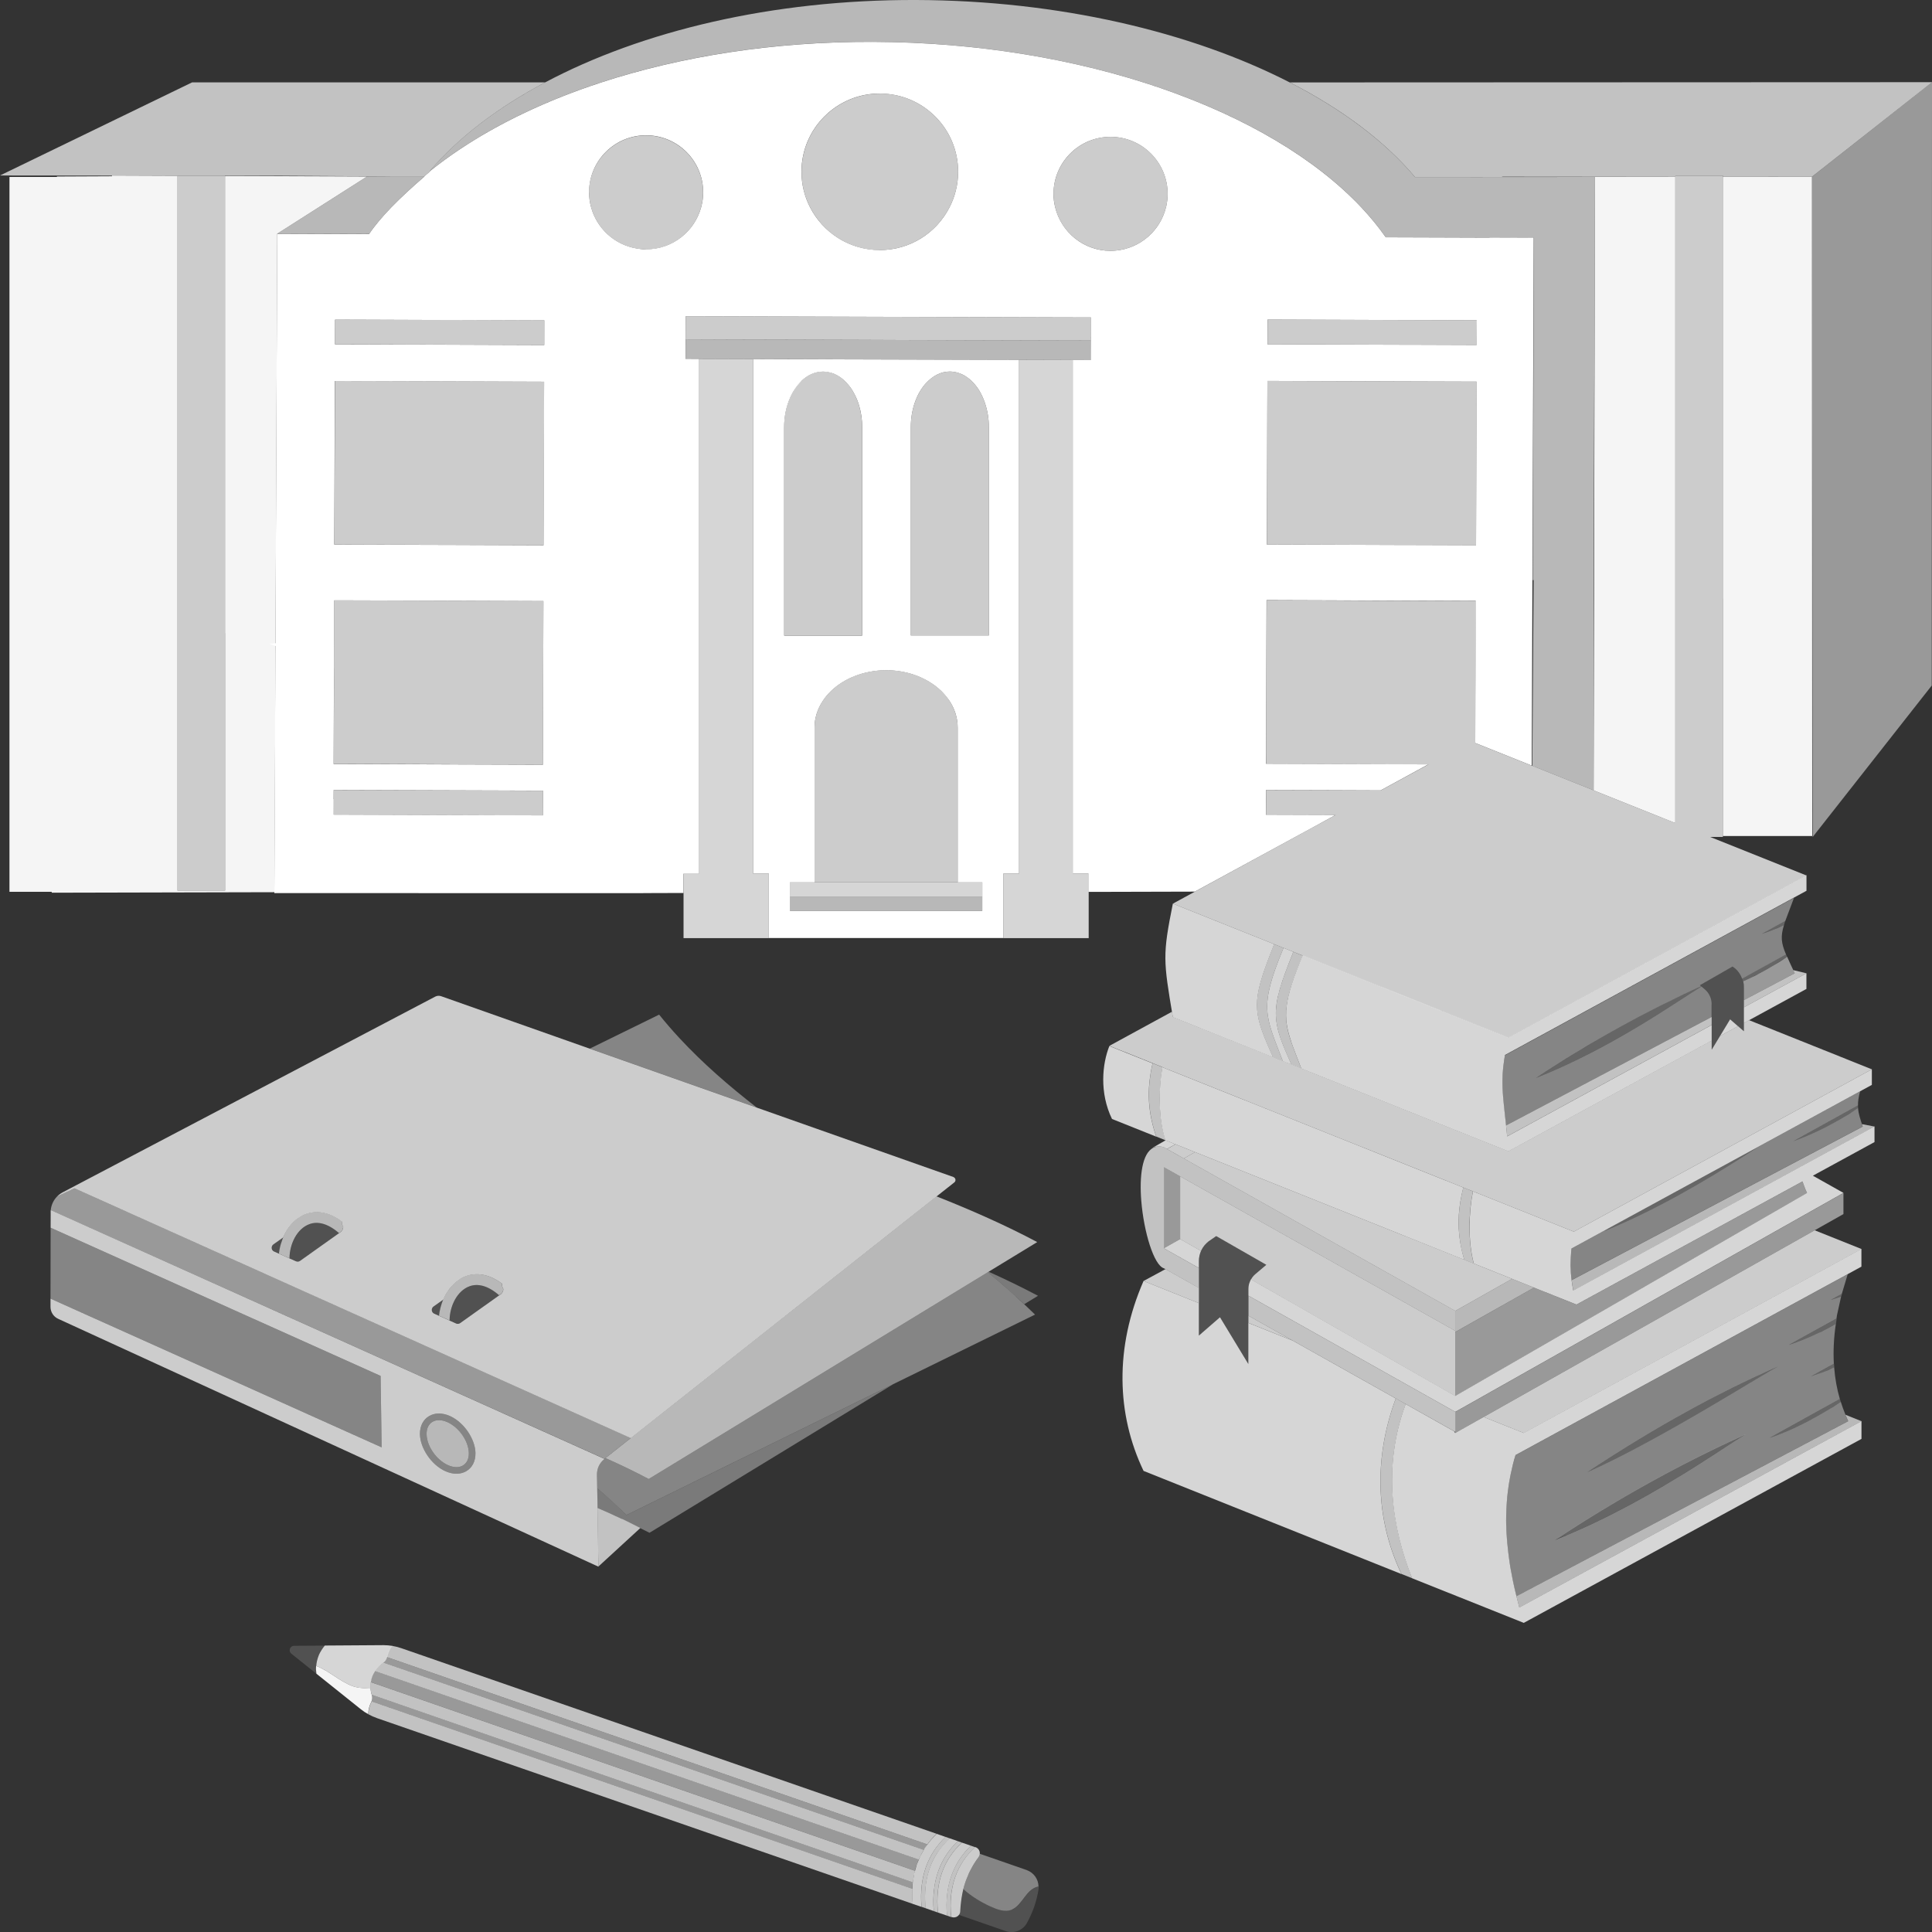 <svg viewBox="0 0 300 300" xmlns="http://www.w3.org/2000/svg"><rect x="0" y="0" width="300" height="300" fill="#333333" stroke="none"/><g fill="#fff"><path d="m 231.31 36.9 l -5.85 -.02 -9.11 -.03 h -1.17 c -1.11 -1.59 -2.38 -3.14 -3.79 -4.64 -14.23 -15.15 -43.34 -25.61 -75.89 -25.71 -15.42 -.05 -29.82 2.27 -42.17 6.31 -8.4 2.75 -15.85 6.3 -22.04 10.45 -1.57 1.05 -3.06 2.14 -4.46 3.27 -.28 .33 -.66 .57 -.96 .88 h .04 l -.05 .04 -.01 .01 c -1.74 1.5 -3.51 3.11 -5.11 4.76 -1.31 1.36 -2.5 2.75 -3.44 4.14 l -1.59 -.01 -12.67 -.04 -.07 17.54 -.09 20.18 -.11 25.85 c -.32 .06 -.66 .08 -1 .05 l 1 .38 -.01 1.21 -.16 37.05 v .11 l 57.28 .01 v -.01 l 6.25 -.02 v -2.99 h 2.44 v -79.94 l -2.13 -.01 .01 -2.09 v -.94 h -.01 l .01 -2.89 v -.7 l 7.33 .02 8.37 .03 42.71 .13 4.54 .01 v .71 l -.01 2.32 h .01 l -.01 1.52 -.01 2.08 -2.8 -.01 v 79.74 h 2.44 v 2.84 h 1.07 l 15.44 -.04 9.19 -5 9.26 -5.04 1.72 -.94 1.68 -.92 -1.59 -.01 -9.23 -.03 .01 -2.41 .01 -1.43 9.96 .03 7.84 .03 7.41 -4.04 -13.86 -.05 -11.34 -.04 .01 -1.7 .01 -3.6 .06 -19.4 v -.71 l 11.39 .04 8.27 .03 12.82 .04 -.04 12.59 -.01 2.44 -.02 7.04 8.77 3.51 .3 -81.98 -6.87 -.02 z m -14.96 16.63 l -8.27 -.03 -11.27 -.04 .01 -3.37 v -.47 l 11.25 .04 8.27 .03 12.96 .04 -.01 3.84 -8.71 -.03 -4.24 -.01 z m -19.57 11 l .02 -4.91 v -.47 l 11.28 .04 8.27 .03 12.93 .04 -.08 25.4 -8.71 -.03 -4.14 -.01 -8.27 -.03 -11.37 -.04 .05 -13.83 .02 -6.2 z m -24.3 -43.28 c 4.89 .02 8.84 3.99 8.83 8.88 0 .65 -.08 1.27 -.21 1.88 -.01 .07 -.04 .13 -.05 .19 -.89 3.63 -4 6.37 -7.81 6.71 -.27 .02 -.54 .04 -.82 .04 -4.16 -.01 -7.62 -2.89 -8.57 -6.75 -.17 -.69 -.27 -1.4 -.26 -2.13 .02 -4.89 3.99 -8.84 8.89 -8.82 z m -35.82 -6.72 c 6.72 .02 12.14 5.48 12.12 12.19 -.01 1.98 -.5 3.84 -1.34 5.48 -2.02 3.95 -6.12 6.65 -10.86 6.63 -4.71 -.02 -8.78 -2.71 -10.79 -6.63 -.86 -1.67 -1.34 -3.56 -1.34 -5.56 .02 -6.71 5.48 -12.14 12.2 -12.12 z m -84.86 109.57 l .01 -1.43 16.61 .05 15.88 .05 v 1.32 l -.01 2.52 -15.47 -.05 -17.01 -.06 .01 -2.41 z m 48.5 -85.38 c -.5 0 -.98 -.05 -1.46 -.14 -3.41 -.58 -6.15 -3.1 -7.05 -6.38 -.21 -.76 -.32 -1.55 -.32 -2.37 .02 -4.89 3.99 -8.84 8.89 -8.82 4.89 .02 8.84 3.99 8.83 8.88 0 .8 -.12 1.57 -.32 2.31 -1.03 3.76 -4.47 6.53 -8.56 6.51 z m -48.26 10.91 l 3.68 .01 10.75 .04 4.2 .01 8.27 .03 5.58 .02 -.01 3.84 -5.56 -.02 -8.27 -.03 -7.71 -.03 -7.25 -.02 -3.7 -.01 .01 -3.84 z m -.03 9.53 l 3.71 .01 2.05 .01 12.9 .04 8.27 .03 5.55 .02 -.02 5.27 -.02 6.2 -.05 13.93 -5.46 -.02 -8.27 -.03 -6.93 -.02 -8.03 -.03 -3.8 -.01 .06 -19.06 .02 -5.76 v -.58 z m -.14 44.57 l .03 -10.51 3.82 .01 9.19 .03 5.76 .02 8.27 .03 5.44 .02 v .6 l -.06 19.4 -.01 3.6 -.01 1.81 -16.31 -.05 -5.56 -.02 -9.69 -.03 h -.93 v -.48 l .04 -12.11 .01 -2.31 z"/><path d="m 133.32 55.81 l -11.16 -.03 -5.22 -.02 v 79.89 h 2.44 v 10.01 h 36.42 v -10.01 h 2.44 v -79.77 l -4.36 -.01 z m -8.89 3.36 c .97 -.93 2.13 -1.47 3.39 -1.47 .34 0 .67 .05 .99 .13 .08 .02 .16 .03 .23 .05 .59 .17 1.15 .47 1.67 .87 .26 .2 .5 .43 .73 .68 .24 .25 .46 .52 .67 .81 .22 .32 .43 .67 .61 1.03 .28 .55 .52 1.13 .7 1.77 .3 1.02 .46 2.13 .46 3.3 v 32.35 h -12.12 v -32.35 c 0 -1.69 .35 -3.27 .94 -4.6 .14 -.31 .28 -.61 .44 -.88 .32 -.54 .68 -1.02 1.08 -1.45 .07 -.07 .14 -.15 .21 -.22 z m 24.28 57.75 v 20.1 h 3.82 v 1.52 2.89 h -29.87 v -4.41 h 3.82 v -24.04 c 0 -1.49 .46 -2.89 1.27 -4.12 1.47 -2.26 4.12 -3.94 7.28 -4.54 .82 -.16 1.68 -.25 2.56 -.25 1.53 0 3 .25 4.33 .7 1.66 .56 3.12 1.44 4.25 2.54 .45 .44 .85 .92 1.2 1.42 .86 1.26 1.34 2.71 1.34 4.25 z m 3.46 -56.08 c .3 .52 .55 1.09 .76 1.7 .39 1.14 .62 2.42 .62 3.78 v 32.35 h -12.12 v -32.35 c 0 -2.69 .86 -5.08 2.22 -6.67 .06 -.07 .13 -.13 .19 -.2 1.02 -1.1 2.28 -1.76 3.65 -1.76 .21 0 .42 .02 .62 .05 .41 .06 .8 .18 1.18 .34 .19 .08 .38 .18 .56 .29 .48 .29 .92 .66 1.32 1.1 .37 .4 .71 .85 1 1.36 z"/><path d="m 42.78 99.86 l .11 -25.85 .09 -20.18 .07 -17.54 13.94 -8.88 -4.57 -.02 -8.82 -.03 -8.66 -.03 v 71.01 l .01 -.01 v 39.96 h -7.39 v -110.99 l -10.17 -.04 v .11 l -8.55 .04 v .07 h -7.37 v 111 h 6.56 v .14 l 34.59 -.08 .16 -37.05" opacity=".95"/><path d="m 281.4 129.82 l -.04 -102.37 h -3.08 l -10.76 .01 v .01 65.54 l .01 -.01 v 36.82 z" opacity=".95"/><path d="m 247.66 27.48 l -.2 95.25 12.68 5.07 v -20.26 -4.01 -76.06 h -.58 z" opacity=".95"/><path d="m 116.94 135.65 v -2.21 -.03 -4.7 -.31 -4.3 -4.3 -2.89 -3.59 -7.41 -12.48 -8.67 -25.4 -3.6 l -3.15 -.01 -5.21 -.02 v 3.61 25.4 8.66 12.51 7.41 3.59 2.89 4.3 4.3 5.04 2.21 h -2.44 v 1.69 1.15 .15 7.03 h 13.24 v -7.06 -.12 -2.84 h -1.76 z" opacity=".8"/><path d="m 166.6 133.44 v -5.04 -4.3 -4.3 -2.89 -3.59 -31.5 -22.3 -3.61 l -1.73 -.01 -6.63 -.02 v 1.95 1.67 9.51 10.41 33.9 3.59 2.89 4.3 4.3 5.04 2.21 h -2.44 v 2.84 .03 7.15 h 13.25 v -7.18 -2.84 h -2.45 z" opacity=".8"/><path d="m 126.48 137.01 h -3.83 v 1.48 .11 .61 h 29.88 v -.68 -.04 -1.48 h -3.83 z" opacity=".8"/><path d="m 65.88 27.39 c .3 -.3 .68 -.55 .96 -.88 1.4 -1.13 2.89 -2.22 4.46 -3.27 -1.63 1.09 -3.17 2.21 -4.61 3.37 4.42 -5.2 10.54 -9.88 17.96 -13.82 h -54.82 l -29.83 14.46 17.38 .02 26.21 .02 8.8 .06 8.16 .05 h 5.32 z" opacity=".7"/><path d="m 200.29 12.8 c 8.1 4.15 14.75 9.13 19.43 14.69 l 13.45 -.01 .18 -.04 9.78 .01 16.43 .01 h .59 v -.18 h 7.38 v .17 l 10.76 -.01 h 1.46 1.61 l 18.65 -14.68 -99.71 .04 z" opacity=".7"/><path d="m 281.36 27.45 l .11 102.52 18.49 -23.52 .04 -93.69 z" opacity=".5"/><path d="m 34.94 98.33 l -.01 .01 v -27.42 -20.58 -23.01 -.04 h -7.38 v .01 30.92 16.52 15.06 10.9 9.01 4.34 24.24 h 7.39 z" opacity=".75"/><path d="m 136.58 38.83 c 4.74 .02 8.84 -2.69 10.86 -6.63 .84 -1.65 1.33 -3.51 1.34 -5.48 .02 -6.71 -5.41 -12.17 -12.12 -12.19 -6.72 -.02 -12.18 5.4 -12.2 12.12 -.01 2.01 .48 3.89 1.34 5.56 2.01 3.92 6.08 6.62 10.79 6.63 z" opacity=".75"/><path d="m 91.47 29.84 c 0 .82 .12 1.61 .32 2.37 .9 3.28 3.64 5.8 7.05 6.38 .48 .08 .96 .13 1.46 .14 4.09 .01 7.53 -2.75 8.56 -6.51 .2 -.74 .32 -1.51 .32 -2.31 .02 -4.89 -3.94 -8.86 -8.83 -8.88 s -8.87 3.94 -8.89 8.82 z" opacity=".75"/><path d="m 172.42 38.95 c .28 0 .55 -.02 .82 -.04 3.81 -.34 6.92 -3.08 7.81 -6.71 .02 -.07 .04 -.13 .05 -.19 .13 -.61 .21 -1.24 .21 -1.88 .02 -4.89 -3.94 -8.86 -8.83 -8.88 s -8.87 3.94 -8.89 8.82 c 0 .74 .1 1.45 .26 2.13 .94 3.86 4.41 6.73 8.57 6.75 z" opacity=".75"/><path d="m 63.75 84.59 l 6.93 .03 8.27 .02 5.46 .02 .05 -13.93 .02 -6.2 .02 -5.27 -5.55 -.02 -8.27 -.03 -12.9 -.04 h -2.06 l -3.71 -.02 v .58 l -.02 5.77 -.06 19.05 3.79 .02 z" opacity=".75"/><path d="m 62.43 118.65 l 5.56 .02 16.31 .05 .01 -1.81 .01 -3.59 .06 -19.4 .01 -.6 -5.44 -.02 -8.27 -.02 -5.77 -.02 -9.19 -.03 -3.82 -.01 -.04 10.5 v 2.31 l -.04 12.11 v .48 h .92 z" opacity=".75"/><path d="m 62.97 53.5 l 7.71 .02 8.27 .03 5.56 .02 .02 -3.84 -5.58 -.02 -8.27 -.03 -4.21 -.01 -10.75 -.03 -3.68 -.02 -.01 3.84 3.69 .01 z" opacity=".75"/><path d="m 84.28 126.62 l .01 -2.52 v -1.32 l -15.88 -.05 -16.61 -.05 v 1.42 l -.01 2.42 17.01 .05 z" opacity=".75"/><path d="m 216.35 84.62 l 4.15 .01 8.7 .03 .09 -25.4 -12.94 -.04 -8.27 -.03 -11.28 -.04 v .47 l -.02 4.91 -.02 6.2 -.04 13.82 11.36 .04 z" opacity=".75"/><path d="m 216.35 53.53 l 4.25 .01 8.7 .03 .02 -3.84 -12.97 -.04 -8.27 -.03 -11.25 -.04 v .47 l -.01 3.37 11.26 .04 z" opacity=".75"/><path d="m 146.17 107.3 c -1.13 -1.1 -2.59 -1.98 -4.25 -2.54 -1.33 -.45 -2.79 -.7 -4.33 -.7 -.88 0 -1.74 .09 -2.56 .25 -3.17 .6 -5.81 2.28 -7.28 4.54 -.81 1.23 -1.27 2.64 -1.27 4.12 v 24.04 h 22.23 v -24.04 c 0 -1.54 -.49 -2.98 -1.34 -4.25 -.34 -.51 -.74 -.98 -1.2 -1.42 z" opacity=".75"/><path d="m 133.87 98.67 v -32.35 c 0 -1.17 -.17 -2.28 -.46 -3.3 -.18 -.63 -.42 -1.22 -.7 -1.77 -.19 -.37 -.39 -.72 -.61 -1.03 -.21 -.29 -.43 -.56 -.67 -.81 -.23 -.25 -.47 -.48 -.73 -.68 -.52 -.4 -1.08 -.69 -1.67 -.87 -.08 -.02 -.16 -.03 -.23 -.05 -.32 -.08 -.65 -.13 -.99 -.13 -.63 0 -1.23 .14 -1.8 .39 s -1.1 .62 -1.59 1.09 c -.07 .07 -.14 .15 -.21 .22 -.4 .42 -.77 .9 -1.08 1.45 -.16 .28 -.31 .58 -.44 .88 -.59 1.33 -.94 2.91 -.94 4.6 v 32.35 h 12.12 z" opacity=".75"/><path d="m 152.17 60.83 c -.29 -.51 -.63 -.96 -1 -1.36 -.2 -.22 -.41 -.42 -.63 -.61 s -.45 -.35 -.69 -.49 c -.18 -.11 -.37 -.21 -.56 -.29 -.38 -.17 -.78 -.28 -1.18 -.34 -.2 -.03 -.41 -.05 -.62 -.05 -1.37 0 -2.64 .66 -3.65 1.76 -.06 .07 -.13 .13 -.19 .2 -1.35 1.58 -2.22 3.98 -2.22 6.67 v 32.35 h 12.12 v -32.35 c 0 -1.36 -.23 -2.64 -.62 -3.78 -.21 -.61 -.46 -1.18 -.76 -1.7 z" opacity=".75"/><path d="m 122.16 49.15 l -8.37 -.03 -7.33 -.02 v .7 l -.01 2.89 h .01 l 7.33 .03 8.37 .02 10.58 .03 7.15 .03 24.98 .07 4.53 .01 v -.55 l .01 -2.33 v -.71 l -4.54 -.01 z" opacity=".75"/><path d="m 238.18 36.92 l -.17 53.17 c .04 -.01 .08 -.01 .13 -.02 l -.2 28.85 9.51 3.8 v -30.14 l .21 -65.1 -14.49 .01 -13.45 .01 c -4.68 -5.56 -11.34 -10.54 -19.43 -14.69 -15.36 -7.88 -35.91 -12.74 -58.05 -12.81 -22.34 -.07 -42.62 4.84 -57.6 12.8 -7.42 3.94 -13.54 8.62 -17.96 13.82 1.45 -1.16 2.99 -2.29 4.61 -3.37 6.19 -4.15 13.64 -7.7 22.04 -10.45 12.36 -4.05 26.75 -6.36 42.17 -6.31 32.55 .11 61.66 10.56 75.89 25.71 1.41 1.5 2.68 3.05 3.79 4.64 h 1.17 l 9.11 .03 5.85 .02 6.87 .02 z" opacity=".65"/><path d="m 60.56 27.4 h -3.56 l -.01 .01 -13.94 8.88 12.67 .04 1.59 .01 c .94 -1.39 2.13 -2.78 3.44 -4.14 1.6 -1.66 3.37 -3.26 5.11 -4.76 l .01 -.01 .05 -.04 h -.04 -5.32 z" opacity=".65"/><path d="m 122.65 139.21 h 29.87 v 2.21 h -29.87 z" opacity=".65"/><path d="m 169.4 52.88 l -4.53 -.01 -24.98 -.07 -7.15 -.03 -10.58 -.03 -8.37 -.02 -7.33 -.03 v .95 l -.01 2.09 h 2.13 l 5.21 .02 3.15 .01 5.22 .01 11.16 .04 20.56 .06 4.36 .01 6.63 .02 1.73 .01 2.8 .01 .01 -2.08 v -1.51 h -.01 z" opacity=".65"/><path d="m 49.08 259.28 c -.01 -.16 0 -.31 .01 -.47 0 -.04 0 -.08 0 -.12 .02 -.27 .07 -.53 .12 -.78 .02 -.07 .03 -.13 .05 -.19 .06 -.23 .13 -.45 .22 -.66 l .03 -.09 c .1 -.22 .21 -.43 .34 -.64 .04 -.06 .08 -.13 .12 -.19 .14 -.21 .28 -.42 .45 -.61 l -4.76 .03 c -.29 0 -.55 .19 -.64 .46 -.1 .28 -.01 .58 .22 .76 l 3.9 3.12 c -.03 -.21 -.05 -.42 -.06 -.62 z" opacity=".15"/><path d="m 57.73 263.2 c -.06 -.17 -.11 -.36 -.14 -.55 -.03 -.14 -.05 -.29 -.06 -.44 -.92 -.08 -1.87 -.06 -2.78 -.39 -2.07 -.76 -3.62 -2.38 -5.67 -3.14 v .12 c -.01 .16 -.02 .31 -.01 .47 .01 .2 .03 .41 .06 .62 l 6.9 5.52 c .36 .29 .75 .55 1.15 .77 0 -.69 .18 -1.34 .46 -1.88 l .05 -.12 c .07 -.15 .1 -.31 .11 -.47 0 -.02 0 -.03 0 -.05 0 -.16 -.02 -.32 -.07 -.47 z" opacity=".95"/><path d="m 50.43 255.53 c -.17 .2 -.31 .4 -.45 .61 -.04 .06 -.08 .13 -.12 .19 -.13 .21 -.24 .42 -.34 .64 -.01 .03 -.02 .06 -.03 .09 -.09 .21 -.16 .43 -.22 .66 -.02 .06 -.03 .13 -.05 .19 -.06 .25 -.1 .51 -.12 .78 2.04 .76 3.59 2.38 5.67 3.14 .91 .33 1.86 .32 2.78 .39 -.03 -.25 -.02 -.51 0 -.77 .01 -.07 .01 -.13 .02 -.19 0 -.02 .01 -.04 .01 -.06 .01 -.05 .02 -.09 .03 -.14 .04 -.22 .08 -.44 .16 -.65 .07 -.2 .16 -.39 .26 -.57 .07 -.13 .14 -.24 .22 -.36 .15 -.23 .32 -.44 .5 -.63 .04 -.05 .08 -.09 .13 -.14 .2 -.19 .4 -.36 .62 -.5 l .07 -.05 c .14 -.1 .26 -.22 .35 -.37 l .01 -.02 c .09 -.14 .15 -.3 .19 -.46 l .01 -.02 c .11 -.58 .37 -1.19 .78 -1.72 -.45 -.07 -.91 -.11 -1.37 -.11 l -9.07 .06 z" opacity=".8"/><path d="m 146.81 285.23 l -1.36 -.47 c -.3 .29 -.58 .59 -.85 .9 -.21 .24 -.41 .49 -.59 .75 l -.4 .54 -.17 .31 -.52 .92 -.25 .59 -.3 .72 -.29 1.02 -.11 .37 -.23 1.41 -.01 .08 -.01 .22 c -.02 .24 -.03 .48 -.04 .72 -.02 .3 -.02 .62 -.02 .93 .01 .46 .02 .92 .06 1.39 l 1.37 .47 c -.39 -4.58 .93 -8.16 3.72 -10.86 z" opacity=".75"/><path d="m 145.04 293.4 c .35 -3.02 1.61 -5.51 3.68 -7.51 l -1.26 -.44 c -.36 .33 -.69 .68 -1 1.04 -.04 .05 -.07 .09 -.11 .14 -.27 .32 -.52 .65 -.75 .99 -1.56 2.35 -2.21 5.22 -1.87 8.69 l 1.26 .44 c -.1 -1.19 -.08 -2.3 .04 -3.36 z" opacity=".75"/><path d="m 150.76 286.6 l -1.39 -.48 c -2.87 2.66 -4.18 6.24 -3.72 10.86 l 1.4 .48 c -.05 -.57 -.07 -1.13 -.07 -1.67 .03 -3.79 1.34 -6.83 3.78 -9.19 z" opacity=".75"/><path d="m 149.06 297.05 c .03 -.09 .05 -.18 .05 -.27 .02 -.54 .07 -1.07 .14 -1.59 .02 -.13 .03 -.25 .05 -.38 .08 -.51 .17 -1.02 .29 -1.51 .1 -.41 .23 -.81 .37 -1.21 .04 -.12 .09 -.24 .14 -.36 .1 -.27 .21 -.54 .33 -.81 .06 -.13 .12 -.26 .19 -.39 .13 -.26 .27 -.51 .41 -.76 .07 -.11 .13 -.23 .2 -.34 .22 -.35 .45 -.69 .7 -1.02 .06 -.08 .1 -.16 .14 -.25 .01 -.03 .02 -.05 .03 -.08 .02 -.06 .03 -.13 .04 -.2 .01 -.13 .01 -.26 -.03 -.39 -.09 -.31 -.33 -.56 -.64 -.67 l -.05 -.02 c -2.86 2.66 -4.18 6.24 -3.72 10.86 l .07 .02 c .31 .11 .65 .06 .91 -.12 .11 -.08 .21 -.18 .28 -.29 .03 -.05 .06 -.11 .09 -.17 .01 -.03 .02 -.05 .03 -.08 z" opacity=".75"/><path d="m 145.61 287.63 c .23 -.34 .48 -.67 .75 -.99 .04 -.05 .07 -.1 .11 -.14 .31 -.36 .64 -.71 1 -1.04 l -.65 -.23 c -2.79 2.7 -4.11 6.28 -3.72 10.86 l .64 .22 c -.34 -3.47 .31 -6.35 1.87 -8.69 z" opacity=".7"/><path d="m 149.37 286.12 l -.65 -.23 c -2.07 2 -3.32 4.49 -3.68 7.51 -.12 1.05 -.14 2.17 -.04 3.36 l .64 .22 c -.46 -4.62 .86 -8.2 3.72 -10.86 z" opacity=".7"/><path d="m 151.41 286.83 l -.65 -.23 c -2.44 2.36 -3.76 5.4 -3.78 9.19 0 .54 .02 1.1 .07 1.67 l .64 .22 c -.46 -4.62 .86 -8.2 3.72 -10.86 z" opacity=".7"/><path d="m 157.17 296.5 c -1.08 .5 -2.36 -.03 -3.36 -.48 -1.4 -.64 -2.96 -1.55 -4.21 -2.71 -.12 .49 -.22 1 -.29 1.51 -.02 .13 -.04 .25 -.05 .38 -.07 .52 -.12 1.04 -.14 1.59 0 .09 -.02 .18 -.05 .27 -.01 .03 -.02 .05 -.03 .08 -.02 .06 -.05 .11 -.09 .17 -.01 .01 -.01 .03 -.02 .04 l 7.25 2.51 c 1.25 .44 2.64 -.1 3.28 -1.26 .91 -1.64 1.51 -3.38 1.8 -5.19 l .04 -.47 -.15 .02 c -1.86 .51 -2.3 2.79 -3.96 3.55 z" opacity=".15"/><path d="m 141.69 293.3 l -83.98 -29.11 c -.02 .04 -.03 .08 -.05 .12 -.28 .54 -.46 1.19 -.46 1.88 .43 .24 .88 .44 1.34 .6 l 83.19 28.84 c -.04 -.48 -.06 -.94 -.06 -1.39 -.01 -.32 .01 -.62 .02 -.93 z" opacity=".7"/><path d="m 60.86 255.57 c -.41 .53 -.67 1.14 -.78 1.72 l -.01 .02 83.93 29.09 c .18 -.26 .38 -.51 .59 -.75 .26 -.31 .54 -.61 .85 -.9 l -83.15 -28.83 c -.47 -.16 -.95 -.28 -1.44 -.36 z" opacity=".7"/><path d="m 142.08 290.5 l -84.52 -29.3 c 0 .02 -.01 .04 -.01 .06 l -.02 .19 c -.02 .26 -.03 .52 0 .77 .01 .15 .03 .29 .06 .44 l .13 .5 84.03 29.13 .17 -1.05 c .05 -.25 .1 -.49 .16 -.73 z" opacity=".7"/><path d="m 143.44 287.25 l -83.91 -29.09 c -.02 .02 -.04 .04 -.07 .05 -.22 .14 -.42 .31 -.62 .5 -.05 .04 -.09 .09 -.13 .14 -.18 .19 -.35 .4 -.5 .63 l 84.46 29.28 v -.01 c .21 -.5 .46 -.98 .74 -1.44 l .03 -.05 z" opacity=".7"/><path d="m 141.75 292.28 l -84.03 -29.13 .01 .05 c .05 .15 .07 .31 .07 .47 v .05 c -.01 .16 -.04 .32 -.11 .47 l 83.98 29.11 .04 -.72 c .01 -.1 .01 -.2 .03 -.3 z" opacity=".5"/><path d="m 142.67 288.75 l -84.46 -29.28 c -.08 .11 -.15 .24 -.22 .36 -.1 .18 -.19 .37 -.26 .57 -.09 .26 -.14 .53 -.18 .79 l 84.52 29.3 v -.01 c .15 -.6 .35 -1.18 .59 -1.73 v -.01 z" opacity=".5"/><path d="m 144.02 286.41 l -83.93 -29.09 c -.03 .17 -.1 .32 -.19 .46 l -.01 .02 c -.09 .14 -.21 .26 -.35 .37 l 83.91 29.09 v -.01 c .17 -.28 .37 -.56 .56 -.83 z" opacity=".5"/><path d="m 159.45 290.39 c -1.8 -.63 -4.57 -1.59 -7.31 -2.54 0 .02 -.01 .03 -.01 .05 -.01 .07 -.02 .13 -.04 .2 -.01 .03 -.02 .05 -.03 .08 -.04 .09 -.08 .17 -.14 .25 -.25 .33 -.48 .68 -.7 1.02 -.07 .11 -.13 .23 -.2 .34 -.14 .25 -.28 .5 -.41 .76 -.06 .13 -.13 .26 -.19 .39 -.12 .26 -.23 .53 -.33 .81 -.05 .12 -.09 .24 -.14 .36 -.14 .39 -.26 .79 -.37 1.21 1.26 1.16 2.81 2.07 4.21 2.71 1 .45 2.28 .97 3.36 .48 1.66 -.76 2.11 -3.04 3.96 -3.55 l .15 -.02 c -.01 -1.13 -.73 -2.16 -1.83 -2.55 z" opacity=".4"/><path d="m 251.47 159.52 c -4.36 2.42 -8.68 5.04 -12.96 7.86 12.02 -4.76 22.23 -12.13 25.71 -14.21 l -.05 -.04 c -4.27 1.93 -8.5 4.07 -12.69 6.39 z" opacity=".25"/><path d="m 269.88 159.35 l -1.23 -1.07 -1.57 2.6 z" opacity=".8"/><path d="m 270.79 158.86 l .8 -.44 8.91 -4.86 v -2.43 l -9.71 5.29 z" opacity=".8"/><path d="m 233.91 175.23 l .02 .18 c .03 .33 .07 .68 .1 1.04 l 31.76 -17.3 v -1.21 l -31.93 16.85 c .02 .14 .03 .3 .05 .45 z" opacity=".7"/><path d="m 278.45 150.64 l .24 .49 -7.9 4.17 v 1.12 l 9.71 -5.29 z" opacity=".7"/><path d="m 179.52 178.07 c .06 -.01 .12 -.03 .18 -.04 .1 -.01 .21 -.01 .32 0 h .16 c .17 .02 .35 .05 .53 .11 l .49 .27 1.32 -.74 -.66 -.26 -.86 -.35 -2.09 1.2 h .03 c .05 -.03 .1 -.04 .15 -.07 .06 -.03 .11 -.06 .17 -.08 .08 -.03 .17 -.05 .26 -.07 z" opacity=".8"/><path d="m 180.99 177.06 c -1 -2.97 -1.08 -6.88 -.68 -10.04 .06 -.45 .12 -.89 .2 -1.31 l -1.53 -.61 c -.11 .47 -.2 .93 -.28 1.4 -.55 3.24 -.39 6.42 .85 9.99 l 1.45 .58 z" opacity=".7"/><path d="m 193.85 205.42 l 6.93 2.77 -6.93 -3.89 z" opacity=".75"/><path d="m 177.57 198.91 l 8.6 3.44 v -2.36 l -5.2 -2.92 z" opacity=".75"/><path d="m 230.38 220.03 l -4.42 2.49 c -.06 -.09 -.11 -.18 -.16 -.27 l -.54 -.3 -6.99 -3.93 c -3.61 9.73 -2.14 19.21 1 27.05 l 17.34 6.93 52.44 -28.57 v -2.76 l -53.13 28.94 c -.14 -.53 -.28 -1.06 -.41 -1.6 -.01 -.05 -.03 -.1 -.04 -.16 -.05 -.19 -.09 -.38 -.14 -.57 -.05 -.21 -.1 -.42 -.15 -.63 -.06 -.27 -.12 -.55 -.18 -.82 -.04 -.19 -.08 -.38 -.12 -.57 -.08 -.39 -.15 -.78 -.22 -1.17 -.02 -.08 -.03 -.16 -.05 -.24 -.08 -.46 -.16 -.92 -.22 -1.38 -.02 -.16 -.04 -.33 -.07 -.49 -.04 -.31 -.09 -.62 -.12 -.93 -.02 -.19 -.04 -.38 -.06 -.57 -.03 -.28 -.06 -.57 -.09 -.86 -.02 -.2 -.03 -.4 -.05 -.6 -.02 -.28 -.04 -.56 -.06 -.83 -.01 -.21 -.02 -.41 -.03 -.62 -.01 -.27 -.02 -.55 -.03 -.82 0 -.21 -.01 -.42 -.01 -.63 0 -.27 0 -.54 .01 -.82 0 -.21 .01 -.42 .02 -.64 .01 -.27 .02 -.54 .04 -.82 .01 -.21 .03 -.43 .04 -.64 .02 -.27 .05 -.55 .07 -.82 .02 -.21 .04 -.42 .07 -.63 .03 -.28 .07 -.56 .11 -.84 .03 -.2 .06 -.41 .09 -.61 .05 -.29 .1 -.59 .16 -.88 .04 -.19 .07 -.38 .11 -.57 .07 -.33 .14 -.65 .22 -.97 .04 -.16 .07 -.32 .11 -.48 .12 -.49 .26 -.97 .41 -1.46 l 51.59 -28.1 2.12 -1.16 v -2.74 l -52.44 28.57 -6.23 -2.49 z" opacity=".8"/><path d="m 200.48 161.72 c .09 .26 .18 .52 .28 .79 .36 1 .81 2.1 1.31 3.41 l 32.15 12.86 31.57 -17.19 v -2.43 l -31.76 17.3 c -.03 -.36 -.07 -.71 -.1 -1.04 l -.02 -.18 c -.03 -.25 -.05 -.5 -.08 -.74 -.01 -.11 -.02 -.22 -.03 -.32 -.03 -.24 -.05 -.48 -.08 -.7 l -.01 -.08 c -.04 -.32 -.07 -.63 -.1 -.93 -.01 -.11 -.02 -.21 -.03 -.32 -.02 -.14 -.03 -.29 -.05 -.43 s -.03 -.28 -.04 -.43 c -.01 -.1 -.02 -.2 -.03 -.29 -.02 -.23 -.04 -.46 -.06 -.68 0 -.04 -.01 -.08 -.01 -.13 -.01 -.18 -.03 -.36 -.04 -.53 -.01 -.07 -.01 -.14 -.01 -.22 -.01 -.14 -.02 -.28 -.02 -.42 0 -.08 -.01 -.17 -.01 -.25 0 -.13 -.01 -.26 -.01 -.39 0 -.09 0 -.18 0 -.26 0 -.13 0 -.25 0 -.38 0 -.09 0 -.18 .01 -.27 0 -.13 .01 -.26 .01 -.39 0 -.09 .01 -.18 .01 -.28 .01 -.13 .02 -.27 .03 -.41 .01 -.09 .01 -.18 .02 -.28 .01 -.15 .03 -.3 .05 -.45 .01 -.09 .02 -.18 .03 -.27 .02 -.17 .04 -.35 .07 -.52 .01 -.08 .02 -.16 .03 -.24 .04 -.26 .08 -.53 .13 -.81 l 44.89 -24.45 1.93 -1.05 v -2.42 l -46.28 25.21 -31.95 -12.77 c -2.97 7.12 -3.09 9.52 -1.8 13.35 z" opacity=".8"/><path d="m 185.57 178.9 l -2.39 -.96 -.65 -.26 -1.32 .74 1.2 .67 1.41 .8 z" opacity=".75"/><path d="m 273.1 178.03 l -23.34 12.71 -.69 .45 c 7.98 -3.3 15.37 -7.57 22.62 -12.24 z" opacity=".25"/><path d="m 286.73 173.23 c .66 -.41 1.27 -.82 1.8 -1.19 l -.02 -.26 .01 -.13 -10.03 5.55 c 2.93 -1.06 5.58 -2.38 8.24 -3.97 z" opacity=".25"/><path d="m 275.57 149.8 c -.83 .51 -1.72 1.01 -2.65 1.5 l -.44 .24 -.42 .19 c -.46 .22 -.92 .44 -1.38 .64 .07 .29 .11 .6 .11 .91 v 2.02 l 7.9 -4.17 -.23 -.49 c -.38 -.81 -.7 -1.49 -.95 -2.08 l -.97 .66 c -.4 .24 -.7 .42 -.97 .59 z" opacity=".5"/><path d="m 270.67 152.36 v .01 l 1.38 -.64 c .29 -.14 .58 -.28 .86 -.43 1.29 -.7 1.62 -.88 2.65 -1.5 .7 -.43 1.35 -.85 1.93 -1.24 l -.16 -.37 -6.8 3.76 c .05 .13 .09 .27 .13 .41 z" opacity=".25"/><path d="m 275.15 144.44 c .11 -.04 .22 -.09 .33 -.13 .52 -.21 1.04 -.43 1.55 -.68 l .11 -.41 .1 -.26 -3.64 2.01 c .51 -.15 1.03 -.34 1.55 -.54 z" opacity=".25"/><path d="m 268.65 158.28 l 1.23 1.07 .91 .79 v -6.86 l -.11 -.91 v -.01 l -.15 -.4 c -.12 -.35 -.29 -.68 -.51 -.98 -.02 -.03 -.04 -.05 -.06 -.08 -.09 -.11 -.18 -.22 -.28 -.32 -.04 -.03 -.07 -.07 -.1 -.1 -.13 -.12 -.27 -.24 -.42 -.34 -.06 -.04 -.1 -.07 -.1 -.07 l -5.07 2.9 s .35 .3 .74 .63 c .68 .57 1.07 1.42 1.07 2.31 v 7.09 l 2.86 -4.72 z" opacity=".15"/><path d="m 181.01 177.07 l .86 .35 1.31 .52 2.39 .96 26.51 10.6 15.29 6.12 c -.28 -.92 -.48 -1.82 -.63 -2.7 -.48 -2.92 -.25 -5.66 .48 -8.52 l -46.73 -18.68 c -.07 .42 -.14 .85 -.2 1.31 -.39 3.16 -.31 7.08 .68 10.04 l .02 .01 z" opacity=".8"/><path d="m 178.69 166.5 c .08 -.46 .17 -.93 .28 -1.39 l -6.71 -2.68 c -1.11 2.77 -1.56 7.26 .41 11.32 l 6.87 2.75 c -1.24 -3.56 -1.41 -6.74 -.85 -9.99 z" opacity=".8"/><path d="m 199.2 164.77 l .23 .09 1.11 .45 c -1.01 -2.25 -1.72 -3.91 -2.1 -5.41 -.01 -.05 -.02 -.1 -.03 -.16 -.09 -.38 -.16 -.75 -.21 -1.12 -.33 -2.47 .29 -4.83 1.99 -9.2 .2 -.51 .41 -1.05 .64 -1.62 l -.35 -.14 -1.17 -.47 c -3.88 9.31 -2.82 10.5 -.11 17.58 z" opacity=".8"/><path d="m 197.68 164.16 c -.36 -.8 -.68 -1.51 -.96 -2.18 -2.31 -5.46 -2.09 -7.29 1.14 -15.37 l -15.74 -6.29 c -1.61 8 -1.48 8.82 0 17.62 z" opacity=".8"/><path d="m 244.3 200.4 l -.01 -.04 c -.1 -.52 -.19 -1.03 -.25 -1.53 0 -.02 -.01 -.03 -.01 -.05 v -.03 c -.04 -.33 -.07 -.67 -.1 -1 0 -.05 -.01 -.11 -.01 -.16 -.02 -.33 -.03 -.67 -.04 -1.02 0 -.06 0 -.12 0 -.18 0 -.36 .01 -.72 .03 -1.11 0 -.05 .01 -.1 .01 -.14 .02 -.41 .05 -.83 .1 -1.27 l 5.74 -3.13 23.34 -12.71 .05 -.03 17.51 -9.54 v -2.42 l -46.28 25.21 -15.66 -6.26 c -.63 3.13 -.81 7.68 .13 11.21 l 5.95 2.38 .88 .35 9.11 3.64 35.1 -19.12 c .33 .97 .62 1.62 .69 1.76 l .02 .03 -54.63 31.52 -31.72 -18.1 -.01 -.01 c -.02 .03 -.02 .07 -.04 .1 -.08 .14 -.13 .3 -.19 .45 -.02 .07 -.06 .14 -.07 .22 -.06 .23 -.09 .48 -.09 .72 v 1.05 l 32.12 18.04 60.28 -34 -4.75 -2.67 9.57 -5.22 v -2.43 l -46.76 25.47 z" opacity=".8"/><path d="m 228.71 184.99 l -1.49 -.59 c -.72 2.86 -.95 5.6 -.48 8.52 .14 .88 .35 1.77 .63 2.7 l .9 .36 .57 .23 c -.94 -3.53 -.77 -8.08 -.13 -11.21 z" opacity=".7"/><path d="m 201.31 147.99 l -.48 -.19 c -.23 .57 -.44 1.11 -.64 1.62 -1.49 3.82 -2.15 6.11 -2.07 8.28 .01 .31 .04 .62 .08 .93 .05 .37 .12 .74 .21 1.12 .01 .05 .02 .1 .03 .16 .38 1.5 1.09 3.17 2.1 5.41 l 1.53 .61 c -.5 -1.31 -.95 -2.41 -1.31 -3.41 -1.58 -4.31 -1.65 -6.54 1.52 -14.13 l -.97 -.39 z" opacity=".7"/><path d="m 197.68 164.16 l .84 .34 .68 .27 c -2.71 -7.08 -3.77 -8.27 .11 -17.58 l -.83 -.33 -.63 -.25 c -3.23 8.08 -3.45 9.91 -1.14 15.37 .28 .67 .6 1.39 .96 2.18 z" opacity=".7"/><path d="m 180.5 165.72 l 46.73 18.68 1.49 .59 15.66 6.26 46.28 -25.21 -19.07 -7.63 -.8 .44 v 1.28 l -.91 -.79 -2.8 1.53 -1.29 2.13 v -1.43 l -31.57 17.19 -32.15 -12.86 -1.53 -.61 -1.11 -.45 -.91 -.36 -.84 -.34 -15.56 -6.22 c -.05 -.28 -.09 -.55 -.14 -.82 l -9.72 5.3 6.71 2.68 1.53 .61 z" opacity=".75"/><path d="m 234.79 198.58 l -5.94 -2.38 -.57 -.23 -16.2 -6.47 -26.51 -10.6 -1.75 .99 42.15 23.67 z" opacity=".75"/><path d="m 199.31 147.19 l 1.17 .47 .83 .33 .97 .39 31.94 12.77 46.28 -25.21 -14.95 -5.98 h 1.98 v -.14 -36.82 l -.01 .01 v -65.54 -.01 -.17 h -7.38 v .18 76.06 4.01 20.26 l -12.68 -5.07 -.01 -.01 -9.51 -3.8 -.06 -.02 -8.78 -3.51 .03 -7.04 v -2.44 l .05 -12.59 -12.83 -.04 -8.27 -.03 -11.39 -.03 v .7 l -.07 19.4 -.01 3.59 v 1.71 l 11.34 .03 13.86 .05 -7.41 4.03 -7.85 -.02 -9.96 -.03 v 1.42 l -.01 2.42 9.23 .03 h 1.58 l -1.68 .92 -1.72 .93 -9.25 5.04 -9.19 5.01 -.07 .04 -3.36 1.83 16.36 6.54 z" opacity=".75"/><path d="m 186.17 207.39 l 3.28 -2.85 4.4 7.26 v -11.64 c 0 -.25 .04 -.49 .09 -.72 .02 -.08 .05 -.14 .07 -.22 .05 -.16 .11 -.31 .19 -.45 .02 -.03 .02 -.07 .04 -.1 .04 -.08 .1 -.15 .15 -.22 .04 -.05 .07 -.11 .11 -.16 .13 -.16 .26 -.31 .42 -.44 .78 -.66 1.71 -1.45 1.71 -1.45 l -7.78 -4.46 -1.04 .72 c -.14 .1 -.27 .2 -.39 .31 -.04 .04 -.08 .08 -.11 .11 -.08 .08 -.16 .16 -.23 .24 -.04 .05 -.08 .1 -.12 .15 -.06 .08 -.12 .16 -.18 .25 -.04 .06 -.07 .11 -.1 .17 -.05 .09 -.1 .17 -.14 .26 -.03 .05 -.05 .1 -.07 .16 -.09 .21 -.16 .43 -.21 .65 -.01 .04 -.01 .08 -.02 .11 -.05 .24 -.08 .48 -.08 .72 v 11.61 z" opacity=".15"/><path d="m 216.74 217.16 l -15.97 -8.97 -6.93 -2.77 v 6.38 l -4.4 -7.26 -3.28 2.85 v -5.04 l -8.59 -3.44 c -4.51 10.32 -4.21 20.7 0 29.49 l 40.05 16.02 c -3.91 -8.16 -4.44 -17.68 -.89 -27.26 z" opacity=".8"/><path d="m 180.72 193.83 l 5.44 3.06 v -1.11 c 0 -.25 .03 -.48 .08 -.72 .01 -.04 .01 -.08 .02 -.11 .05 -.22 .12 -.44 .21 -.65 .01 -.02 .01 -.04 .02 -.06 l -3.23 -1.84 z" opacity=".8"/><path d="m 225.97 206.65 l -42.72 -23.99 v 9.74 l 3.24 1.85 c .02 -.03 .04 -.07 .05 -.1 .04 -.09 .09 -.18 .14 -.26 .03 -.06 .07 -.11 .1 -.17 .06 -.09 .12 -.17 .18 -.25 .04 -.05 .08 -.1 .12 -.15 .07 -.09 .15 -.16 .23 -.24 .04 -.04 .07 -.08 .11 -.11 .12 -.11 .25 -.22 .39 -.31 l 1.04 -.72 7.78 4.46 s -.93 .79 -1.71 1.45 c -.16 .13 -.29 .28 -.42 .44 -.04 .05 -.07 .11 -.11 .16 -.05 .07 -.1 .15 -.14 .23 l 31.72 18.1 v -10.12 z" opacity=".75"/><path d="m 182.41 179.09 l -1.69 -.95 c -.19 -.06 -.36 -.09 -.53 -.11 -.06 -.01 -.11 0 -.16 0 -.11 -.01 -.22 -.01 -.32 0 -.06 .01 -.12 .02 -.18 .04 -.09 .02 -.18 .04 -.26 .07 -.06 .02 -.12 .05 -.17 .08 -1.76 .84 -2.19 4.43 -1.88 8.26 .39 4.81 1.95 9.99 3.51 10.46 l 5.44 3.06 v -3.1 l -5.44 -3.06 v -12.59 l 2.53 1.42 42.72 23.99 v -3.1 l -42.15 -23.67 -1.41 -.79 z" opacity=".7"/><path d="m 183.25 182.66 l -2.53 -1.42 v 12.59 l 2.54 -1.43 h -.01 z" opacity=".5"/><path d="m 280.58 185.22 c -.07 -.15 -.37 -.79 -.69 -1.76 l -35.1 19.12 -6.59 -2.64 -12.23 6.9 v 9.94 l 54.63 -31.52 -.02 -.03 z" opacity=".5"/><path d="m 235.67 198.93 l -.88 -.35 -8.82 4.98 v 3.09 .18 l 12.22 -6.89 z" opacity=".65"/><path d="m 244.04 198.78 c 0 .02 .01 .03 .01 .05 .07 .5 .15 1.01 .25 1.53 l .01 .04 46.76 -25.47 -1.94 -.38 c .04 .12 .08 .25 .12 .38 l -45.21 23.86 z" opacity=".65"/><path d="m 285.92 201.28 l .04 -.18 .07 -.21 -1.72 .95 z" opacity=".25"/><path d="m 282.86 213.16 c .11 -.04 .24 -.09 .38 -.14 .38 -.15 .75 -.31 1.13 -.48 l .46 -.21 -.05 -.57 -3.54 1.96 c .54 -.16 1.08 -.35 1.62 -.56 z" opacity=".25"/><path d="m 276.07 212.22 c -.69 .3 -1.4 .63 -2.1 .94 -.49 .22 -.98 .43 -1.47 .67 -.67 .31 -1.34 .64 -2.02 .97 -.48 .23 -.95 .45 -1.43 .69 -.76 .38 -1.53 .77 -2.3 1.17 -.41 .21 -.81 .41 -1.23 .63 -1.19 .62 -2.39 1.27 -3.6 1.94 -4.94 2.73 -10.1 5.86 -15.51 9.42 l .03 -.02 c 11.55 -5.15 27.83 -15.63 29.61 -16.4 z" opacity=".25"/><path d="m 243.18 238.41 c 2.48 -1.04 4.92 -2.18 7.32 -3.4 3.53 -1.79 6.97 -3.75 10.34 -5.81 1.1 -.67 2.18 -1.35 3.27 -2.04 .95 -.6 1.89 -1.21 2.82 -1.82 .41 -.27 .82 -.53 1.22 -.8 .38 -.25 .76 -.49 1.14 -.74 .33 -.21 .65 -.42 .98 -.62 .28 -.17 .55 -.34 .83 -.5 l .02 -.01 c -5.03 2.27 -10.02 4.77 -14.96 7.51 s -9.84 5.71 -14.69 8.91 l .04 -.02 c .56 -.22 1.11 -.45 1.66 -.68 z" opacity=".25"/><path d="m 282.6 206.88 c .2 -.1 .4 -.19 .59 -.29 l 1.9 -1.03 .11 -.83 -7.41 4.1 c 1.68 -.56 3.2 -1.22 4.81 -1.95 z" opacity=".25"/><path d="m 284.38 218.63 c .32 -.2 .62 -.4 .91 -.59 l .55 -.36 -.14 -.45 -10.9 6.04 c 3.41 -1.13 6.51 -2.79 9.58 -4.64 z" opacity=".25"/><path d="m 218.28 218.02 l -1.54 -.87 c -3.55 9.58 -3.02 19.1 .89 27.26 l 1.65 .66 c -3.13 -7.85 -4.61 -17.32 -1 -27.05 z" opacity=".7"/><path d="m 193.85 204.3 l 31.43 17.65 .54 .3 .16 .09 v -3.1 l -32.12 -18.04 v 3.1 z" opacity=".7"/><path d="m 225.97 222.34 v .18 l 4.41 -2.49 51.4 -28.99 4.47 -2.52 v -3.27 l -60.28 34 z" opacity=".5"/><path d="m 281.78 191.04 l -51.4 28.99 6.24 2.49 52.44 -28.57 z" opacity=".75"/><path d="m 286.55 219.68 c .14 .34 .29 .67 .44 1 l -51.52 27.18 c .01 .05 .03 .11 .04 .16 .13 .54 .27 1.07 .41 1.6 l 53.13 -28.94 -2.49 -1 -.02 -.01 z" opacity=".65"/><path d="m 286.57 219.69 c -.27 -.66 -.52 -1.33 -.73 -2.01 l -.55 .36 -.73 .48 c -.06 .04 -.12 .07 -.19 .11 -3.07 1.85 -6.17 3.51 -9.58 4.64 l 10.9 -6.04 c -.46 -1.57 -.75 -3.2 -.88 -4.9 l -.46 .21 -.52 .24 c -.26 .1 -.44 .17 -.61 .24 -.13 .05 -.25 .1 -.38 .14 -.4 .15 -.68 .24 -1.62 .56 l 3.54 -1.96 c -.11 -1.98 -.01 -4.04 .31 -6.19 -.61 .35 -1.25 .69 -1.9 1.03 l -.24 .13 c -.12 .06 -.24 .11 -.36 .16 -1.61 .74 -3.13 1.4 -4.81 1.95 l 7.41 -4.1 .07 -.49 .65 -2.95 -.31 .12 c -.44 .14 -.87 .29 -1.3 .43 l 1.72 -.95 .91 -3.04 -51.59 28.1 c -.15 .49 -.28 .97 -.41 1.46 -.04 .16 -.08 .32 -.11 .48 -.08 .33 -.16 .65 -.22 .97 -.04 .19 -.07 .38 -.11 .57 -.06 .29 -.11 .59 -.16 .88 -.03 .21 -.06 .41 -.09 .61 -.04 .28 -.08 .56 -.11 .84 -.02 .21 -.05 .42 -.07 .63 -.03 .28 -.05 .55 -.07 .82 -.02 .21 -.03 .43 -.04 .64 -.02 .27 -.03 .55 -.04 .82 -.01 .21 -.01 .42 -.02 .64 -.01 .27 -.01 .54 -.01 .82 0 .21 0 .42 .01 .63 .01 .27 .02 .55 .03 .82 .01 .21 .02 .41 .03 .62 .02 .28 .04 .56 .06 .83 .02 .2 .03 .4 .05 .6 .03 .29 .06 .57 .09 .86 .02 .19 .04 .38 .06 .57 .04 .31 .08 .62 .12 .93 .02 .16 .04 .33 .07 .49 .07 .46 .14 .92 .22 1.38 .01 .08 .03 .16 .05 .24 .07 .39 .14 .78 .22 1.17 .04 .19 .08 .38 .12 .57 .06 .27 .12 .55 .18 .82 .05 .21 .1 .42 .15 .63 .05 .19 .09 .38 .14 .57 l 51.52 -27.19 c -.16 -.33 -.3 -.66 -.44 -1 l .02 .01 z m -40.12 8.93 l -.03 .02 c 5.4 -3.56 10.57 -6.7 15.51 -9.42 1.21 -.67 2.41 -1.32 3.6 -1.94 .41 -.22 .82 -.42 1.23 -.63 .77 -.4 1.54 -.79 2.3 -1.17 .48 -.24 .95 -.46 1.43 -.69 .67 -.33 1.35 -.66 2.02 -.97 .5 -.23 .98 -.44 1.47 -.67 .56 -.25 1.13 -.52 1.68 -.76 l .42 -.18 c -1.78 .77 -18.06 11.25 -29.61 16.4 z m 24.64 -5.92 c -.28 .16 -.56 .33 -.83 .5 -.33 .2 -.66 .41 -.98 .62 -.38 .24 -.76 .49 -1.14 .74 -.41 .27 -.82 .53 -1.22 .8 -.94 .61 -1.88 1.22 -2.82 1.82 -1.08 .69 -2.17 1.37 -3.27 2.04 -3.37 2.06 -6.81 4.02 -10.34 5.81 -2.4 1.22 -4.84 2.36 -7.32 3.4 -.55 .23 -1.11 .46 -1.66 .68 l -.04 .02 c 4.85 -3.2 9.74 -6.17 14.69 -8.91 4.94 -2.74 9.93 -5.24 14.96 -7.51 l -.02 .01 z" opacity=".4"/><path d="m 288.85 169.45 l -15.7 8.55 -.05 .03 -1.41 .92 c -7.25 4.67 -14.64 8.94 -22.62 12.24 l .69 -.45 -5.74 3.13 c -.05 .45 -.08 .87 -.1 1.27 0 .05 -.01 .1 -.01 .14 -.02 .38 -.03 .75 -.03 1.11 v .18 c 0 .35 .02 .69 .04 1.02 0 .05 .01 .11 .01 .16 .03 .34 .06 .67 .1 1 v .03 l 45.21 -23.86 c -.35 -1.1 -.66 -1.91 -.72 -2.88 l -1.43 .97 c -.13 .08 -.25 .14 -.37 .22 -2.66 1.59 -5.31 2.92 -8.24 3.97 l 10.03 -5.55 c -.01 -.62 .09 -1.32 .33 -2.2 z" opacity=".4"/><path d="m 265.79 155.92 c 0 -.89 -.39 -1.74 -1.07 -2.31 l -.51 -.43 c -3.48 2.08 -13.68 9.45 -25.71 14.21 4.28 -2.83 8.6 -5.45 12.96 -7.86 4.19 -2.32 8.42 -4.45 12.69 -6.39 l -.18 -.16 5.07 -2.9 s .04 .03 .1 .07 c .15 .1 .29 .22 .42 .34 .04 .03 .07 .07 .1 .1 .1 .1 .2 .21 .28 .32 .02 .03 .04 .05 .06 .08 .22 .3 .4 .63 .51 .98 l .02 -.01 6.8 -3.76 c -.75 -1.77 -.86 -2.76 -.32 -4.54 l .01 -.02 c -.29 .14 -.59 .28 -.88 .41 l -.25 .11 -.12 .04 c -.1 .04 -.2 .08 -.3 .12 -.11 .05 -.22 .09 -.33 .13 -.51 .19 -1.01 .38 -1.52 .53 l -.03 .01 3.64 -2.01 1.34 -3.56 -44.89 24.45 c -.05 .28 -.09 .55 -.13 .81 -.01 .08 -.02 .16 -.03 .24 -.02 .18 -.05 .35 -.07 .52 -.01 .09 -.02 .18 -.03 .27 -.02 .15 -.03 .3 -.05 .45 -.01 .09 -.02 .19 -.02 .28 -.01 .14 -.02 .27 -.03 .41 -.01 .09 -.01 .19 -.01 .28 -.01 .13 -.01 .26 -.01 .39 0 .09 -.01 .18 -.01 .27 v .38 .26 c 0 .13 .01 .26 .01 .39 0 .08 .01 .17 .01 .25 .01 .14 .01 .28 .02 .42 0 .07 .01 .14 .01 .22 .01 .18 .03 .35 .04 .53 0 .04 .01 .08 .01 .13 .02 .22 .04 .45 .06 .68 .01 .09 .02 .19 .03 .29 .01 .14 .03 .28 .04 .43 .01 .14 .03 .28 .05 .43 .01 .11 .02 .21 .03 .32 .03 .3 .07 .61 .1 .93 l .01 .08 c .03 .23 .05 .46 .08 .7 .01 .11 .02 .21 .03 .32 .01 .1 .02 .19 .03 .29 l 31.93 -16.85 v -2.02 z" opacity=".4"/><path d="m 94.02 226.4 l 3.93 -3.11 -86.38 -38.78 -2.69 1.26 c -.56 .57 -.92 1.32 -1 2.14 l 85.99 38.61 z" opacity=".5"/><path d="m 48.07 190.08 c -1.91 .7 -3.08 3.03 -3.1 5.31 l .18 .08 c .33 .15 .62 .28 .83 .37 s .44 .07 .63 -.06 l 6.06 -4.31 c -1.74 -1.51 -3.31 -1.86 -4.59 -1.39 z" opacity=".15"/><path d="m 42.57 194.31 l .76 .34 c .04 -.4 .11 -.78 .21 -1.17 .03 -.12 .07 -.23 .1 -.35 .08 -.27 .16 -.53 .27 -.79 .03 -.07 .04 -.14 .07 -.2 l -1.51 1.07 c -.19 .13 -.29 .35 -.26 .58 .02 .23 .16 .42 .37 .52 z" opacity=".15"/><path d="m 67.43 203.96 c .23 .1 .49 .22 .76 .34 .04 -.4 .11 -.78 .21 -1.17 .03 -.12 .07 -.23 .1 -.35 .08 -.27 .16 -.53 .26 -.78 .03 -.07 .04 -.14 .07 -.2 l -1.51 1.07 c -.19 .13 -.29 .35 -.26 .58 .02 .23 .16 .42 .37 .52 z" opacity=".15"/><path d="m 72.93 199.73 c -1.91 .7 -3.08 3.03 -3.1 5.31 .4 .18 .76 .34 1 .45 .21 .09 .44 .07 .63 -.06 l 6.06 -4.31 c -1.74 -1.51 -3.31 -1.86 -4.59 -1.39 z" opacity=".15"/><path d="m 96.56 235.86 c -1.24 -.59 -2.49 -1.16 -3.78 -1.71 .02 1.45 .04 2.95 .06 4.31 l .01 .48 .01 .78 v .08 c .01 .89 .03 1.67 .04 2.26 l .01 .46 v .07 l .01 .46 v .2 l 6.51 -5.98 c -.56 -.29 -1.13 -.57 -1.7 -.86 -.39 -.19 -.77 -.38 -1.16 -.57 z" opacity=".7"/><path d="m 7.87 188.22 l -.01 2.42 51.24 23.01 .16 11.09 -51.42 -23.09 v 1.27 c 0 .81 .47 1.54 1.2 1.87 10.34 4.74 83.88 38.48 83.88 38.48 v -.2 c 0 -.11 0 -.27 -.01 -.46 v -.07 l -.01 -.46 c -.01 -.59 -.02 -1.37 -.03 -2.26 v -.08 l -.01 -.78 -.01 -.48 -.06 -4.31 -.02 -1 c -.02 -1.11 -.03 -2.15 -.05 -3.04 l -.01 -.58 -.01 -.59 c -.01 -.93 .41 -1.82 1.14 -2.39 l .03 -.03 -85.99 -38.64 c -.01 .1 -.02 .21 -.02 .32 z m 58.78 31.66 c .82 -.48 1.97 -.56 3.24 .01 l .1 .05 c 2.11 1 3.8 3.53 3.84 5.68 .02 1.37 -.57 2.33 -1.44 2.83 -.82 .48 -1.97 .56 -3.24 -.01 -2.15 -.96 -3.9 -3.54 -3.94 -5.73 -.02 -1.37 .57 -2.33 1.44 -2.83 z" opacity=".75"/><path d="m 148.03 182.76 c -3.31 -1.17 -16.1 -5.68 -30.52 -10.77 l -25.93 -9.15 c -11.58 -4.09 -20.91 -7.38 -23.08 -8.15 -.31 -.11 -.64 -.08 -.93 .07 -4.89 2.57 -48.25 25.34 -57.83 30.38 -.32 .17 -.62 .39 -.86 .64 l 2.69 -1.26 86.38 38.79 47.48 -37.53 2.75 -2.17 c .14 -.11 .21 -.28 .18 -.46 -.03 -.17 -.15 -.32 -.32 -.38 z m -94.79 8.08 c -.01 .02 -.01 .03 -.02 .05 -.04 .11 -.11 .21 -.19 .29 -.01 .01 -.01 .02 -.02 .03 l -.09 .08 -6.33 4.5 c -.18 .13 -.42 .15 -.63 .06 s -.5 -.22 -.83 -.37 l -.23 -.1 -.07 -.03 c -.74 -.33 -1.61 -.72 -2.27 -1.02 -.21 -.09 -.35 -.29 -.37 -.52 s .08 -.45 .26 -.58 l 1.51 -1.07 c .04 -.1 .09 -.2 .14 -.29 .03 -.07 .06 -.13 .09 -.2 .13 -.26 .28 -.52 .43 -.76 .03 -.04 .05 -.08 .08 -.11 .14 -.21 .29 -.4 .45 -.59 .05 -.06 .09 -.11 .14 -.16 .19 -.21 .39 -.41 .6 -.59 .02 -.02 .05 -.03 .07 -.05 .19 -.16 .4 -.3 .61 -.43 .06 -.04 .12 -.08 .18 -.11 .24 -.14 .48 -.26 .74 -.35 1.57 -.57 3.5 -.4 5.6 1.16 -.01 .13 0 .26 .03 .39 v .03 c .03 .13 .09 .27 .17 .39 .01 .13 -.01 .25 -.05 .37 z m 24.86 9.66 c -.01 .02 -.01 .03 -.02 .05 -.04 .11 -.11 .21 -.19 .29 -.01 .01 -.01 .02 -.02 .03 l -.09 .08 -6.33 4.5 c -.18 .13 -.42 .15 -.63 .06 -.24 -.11 -.6 -.27 -1 -.45 l -1.64 -.74 c -.27 -.12 -.53 -.24 -.76 -.34 -.21 -.09 -.35 -.29 -.37 -.52 s .08 -.45 .26 -.58 l 1.51 -1.07 c .04 -.1 .09 -.2 .14 -.3 .03 -.06 .06 -.13 .09 -.19 .13 -.26 .28 -.52 .44 -.76 .03 -.04 .05 -.07 .08 -.11 .14 -.21 .29 -.41 .45 -.59 .05 -.06 .09 -.11 .14 -.16 .19 -.21 .39 -.41 .6 -.59 .02 -.02 .04 -.03 .06 -.05 .2 -.16 .4 -.31 .61 -.44 .06 -.04 .12 -.07 .18 -.11 .24 -.14 .48 -.26 .74 -.35 1.57 -.57 3.5 -.4 5.6 1.16 -.01 .13 0 .26 .03 .39 v .03 c .03 .13 .09 .27 .17 .39 .01 .13 -.01 .25 -.05 .37 z" opacity=".75"/><path d="m 153.45 197.51 l -.06 .04 c 1.15 .94 2.27 1.9 3.37 2.88 .33 .29 .65 .59 .98 .89 .44 .4 .88 .79 1.31 1.19 l 2.13 -1.3 c -2.49 -1.32 -5.05 -2.56 -7.67 -3.74 l -.07 .04 z" opacity=".35"/><path d="m 92.73 231.09 l .03 2.06 .02 1 c 1.28 .56 2.54 1.13 3.78 1.71 .39 .19 .77 .38 1.16 .57 .57 .28 1.14 .57 1.7 .86 .47 .24 .96 .47 1.43 .72 l 37.83 -23.06 -41.41 20.31 c -1.43 -1.43 -2.95 -2.81 -4.53 -4.15 z" opacity=".35"/><path d="m 69.47 220.83 c -1.81 -.81 -3.26 .03 -3.23 1.87 .03 1.85 1.52 4 3.33 4.81 s 3.26 -.03 3.23 -1.87 c -.03 -1.85 -1.52 -4 -3.33 -4.81 z" opacity=".65"/><path d="m 53.12 190.05 c -.03 -.13 -.04 -.26 -.03 -.39 -2.1 -1.55 -4.03 -1.73 -5.6 -1.16 -.26 .09 -.5 .22 -.74 .35 -.06 .04 -.12 .07 -.18 .11 -.21 .13 -.41 .27 -.61 .43 -.02 .02 -.05 .03 -.07 .05 -.21 .18 -.41 .38 -.6 .59 -.05 .05 -.09 .11 -.14 .16 -.16 .19 -.31 .38 -.45 .59 -.03 .04 -.06 .08 -.08 .11 -.16 .24 -.3 .5 -.43 .76 -.03 .06 -.06 .13 -.09 .2 -.08 .16 -.14 .33 -.21 .5 -.1 .26 -.19 .52 -.27 .79 -.03 .12 -.07 .23 -.1 .35 -.09 .38 -.17 .77 -.21 1.17 l 1.52 .68 .07 .03 .05 .02 c .03 -2.28 1.19 -4.61 3.1 -5.31 1.28 -.47 2.85 -.12 4.59 1.39 l .27 -.19 c .04 -.03 .08 -.07 .11 -.1 .08 -.08 .15 -.18 .19 -.29 .01 -.02 .01 -.03 .02 -.05 .04 -.12 .06 -.24 .05 -.37 -.09 -.13 -.14 -.26 -.17 -.39 v -.03 z" opacity=".65"/><path d="m 77.97 199.7 c -.03 -.13 -.04 -.26 -.03 -.39 -2.1 -1.55 -4.03 -1.73 -5.6 -1.16 -.26 .09 -.5 .22 -.74 .35 -.06 .04 -.12 .07 -.18 .11 -.21 .13 -.42 .28 -.61 .44 -.02 .02 -.04 .03 -.06 .05 -.21 .18 -.41 .38 -.6 .59 -.05 .05 -.09 .11 -.14 .16 -.16 .19 -.31 .39 -.45 .59 -.03 .04 -.05 .07 -.08 .11 -.16 .24 -.3 .5 -.44 .76 -.03 .06 -.06 .13 -.09 .19 -.08 .16 -.14 .33 -.21 .5 -.1 .26 -.19 .52 -.26 .78 -.03 .12 -.07 .23 -.1 .35 -.09 .38 -.17 .77 -.21 1.17 l 1.64 .74 c .03 -2.28 1.19 -4.61 3.1 -5.31 1.28 -.47 2.85 -.12 4.59 1.39 l .27 -.19 c .04 -.03 .08 -.07 .11 -.1 .08 -.08 .15 -.18 .19 -.29 .01 -.02 .01 -.03 .02 -.05 .04 -.12 .06 -.24 .05 -.37 -.09 -.13 -.14 -.26 -.17 -.39 z" opacity=".65"/><path d="m 97.95 223.3 l -3.93 3.11 c 2.32 1.03 4.56 2.11 6.71 3.25 l 52.66 -32.11 .06 -.04 7.61 -4.64 c -4.97 -2.64 -10.23 -4.96 -15.64 -7.1 l -47.48 37.53 z" opacity=".65"/><path d="m 7.86 190.64 l -.02 11.01 51.42 23.09 -.16 -11.09 z" opacity=".4"/><path d="m 69.99 219.94 l -.1 -.05 c -1.27 -.57 -2.42 -.49 -3.24 -.01 -.87 .5 -1.46 1.46 -1.44 2.83 .03 2.19 1.78 4.77 3.94 5.73 1.27 .57 2.42 .49 3.24 .01 .87 -.5 1.46 -1.46 1.44 -2.83 -.03 -2.16 -1.73 -4.69 -3.84 -5.68 z m -.42 7.57 c -1.81 -.81 -3.3 -2.97 -3.33 -4.81 -.03 -1.85 1.42 -2.68 3.23 -1.87 s 3.3 2.97 3.33 4.81 c .03 1.85 -1.42 2.68 -3.23 1.87 z" opacity=".4"/><path d="m 157.74 201.32 c -.33 -.3 -.65 -.6 -.98 -.89 -1.11 -.98 -2.23 -1.94 -3.37 -2.88 l -52.66 32.11 c -2.15 -1.14 -4.39 -2.22 -6.71 -3.25 l -.15 .12 -.03 .03 c -.73 .58 -1.15 1.46 -1.14 2.39 l .01 .59 .01 .58 .02 .98 c 1.58 1.35 3.1 2.73 4.53 4.15 l 41.41 -20.31 22.04 -10.81 c -.97 -.96 -1.97 -1.89 -2.98 -2.8 z" opacity=".4"/><path d="m 117.51 171.98 c -4.27 -3.31 -8.36 -6.85 -12.03 -10.81 -1.09 -1.17 -2.13 -2.38 -3.13 -3.62 l -10.77 5.28 z" opacity=".4"/></g></svg>